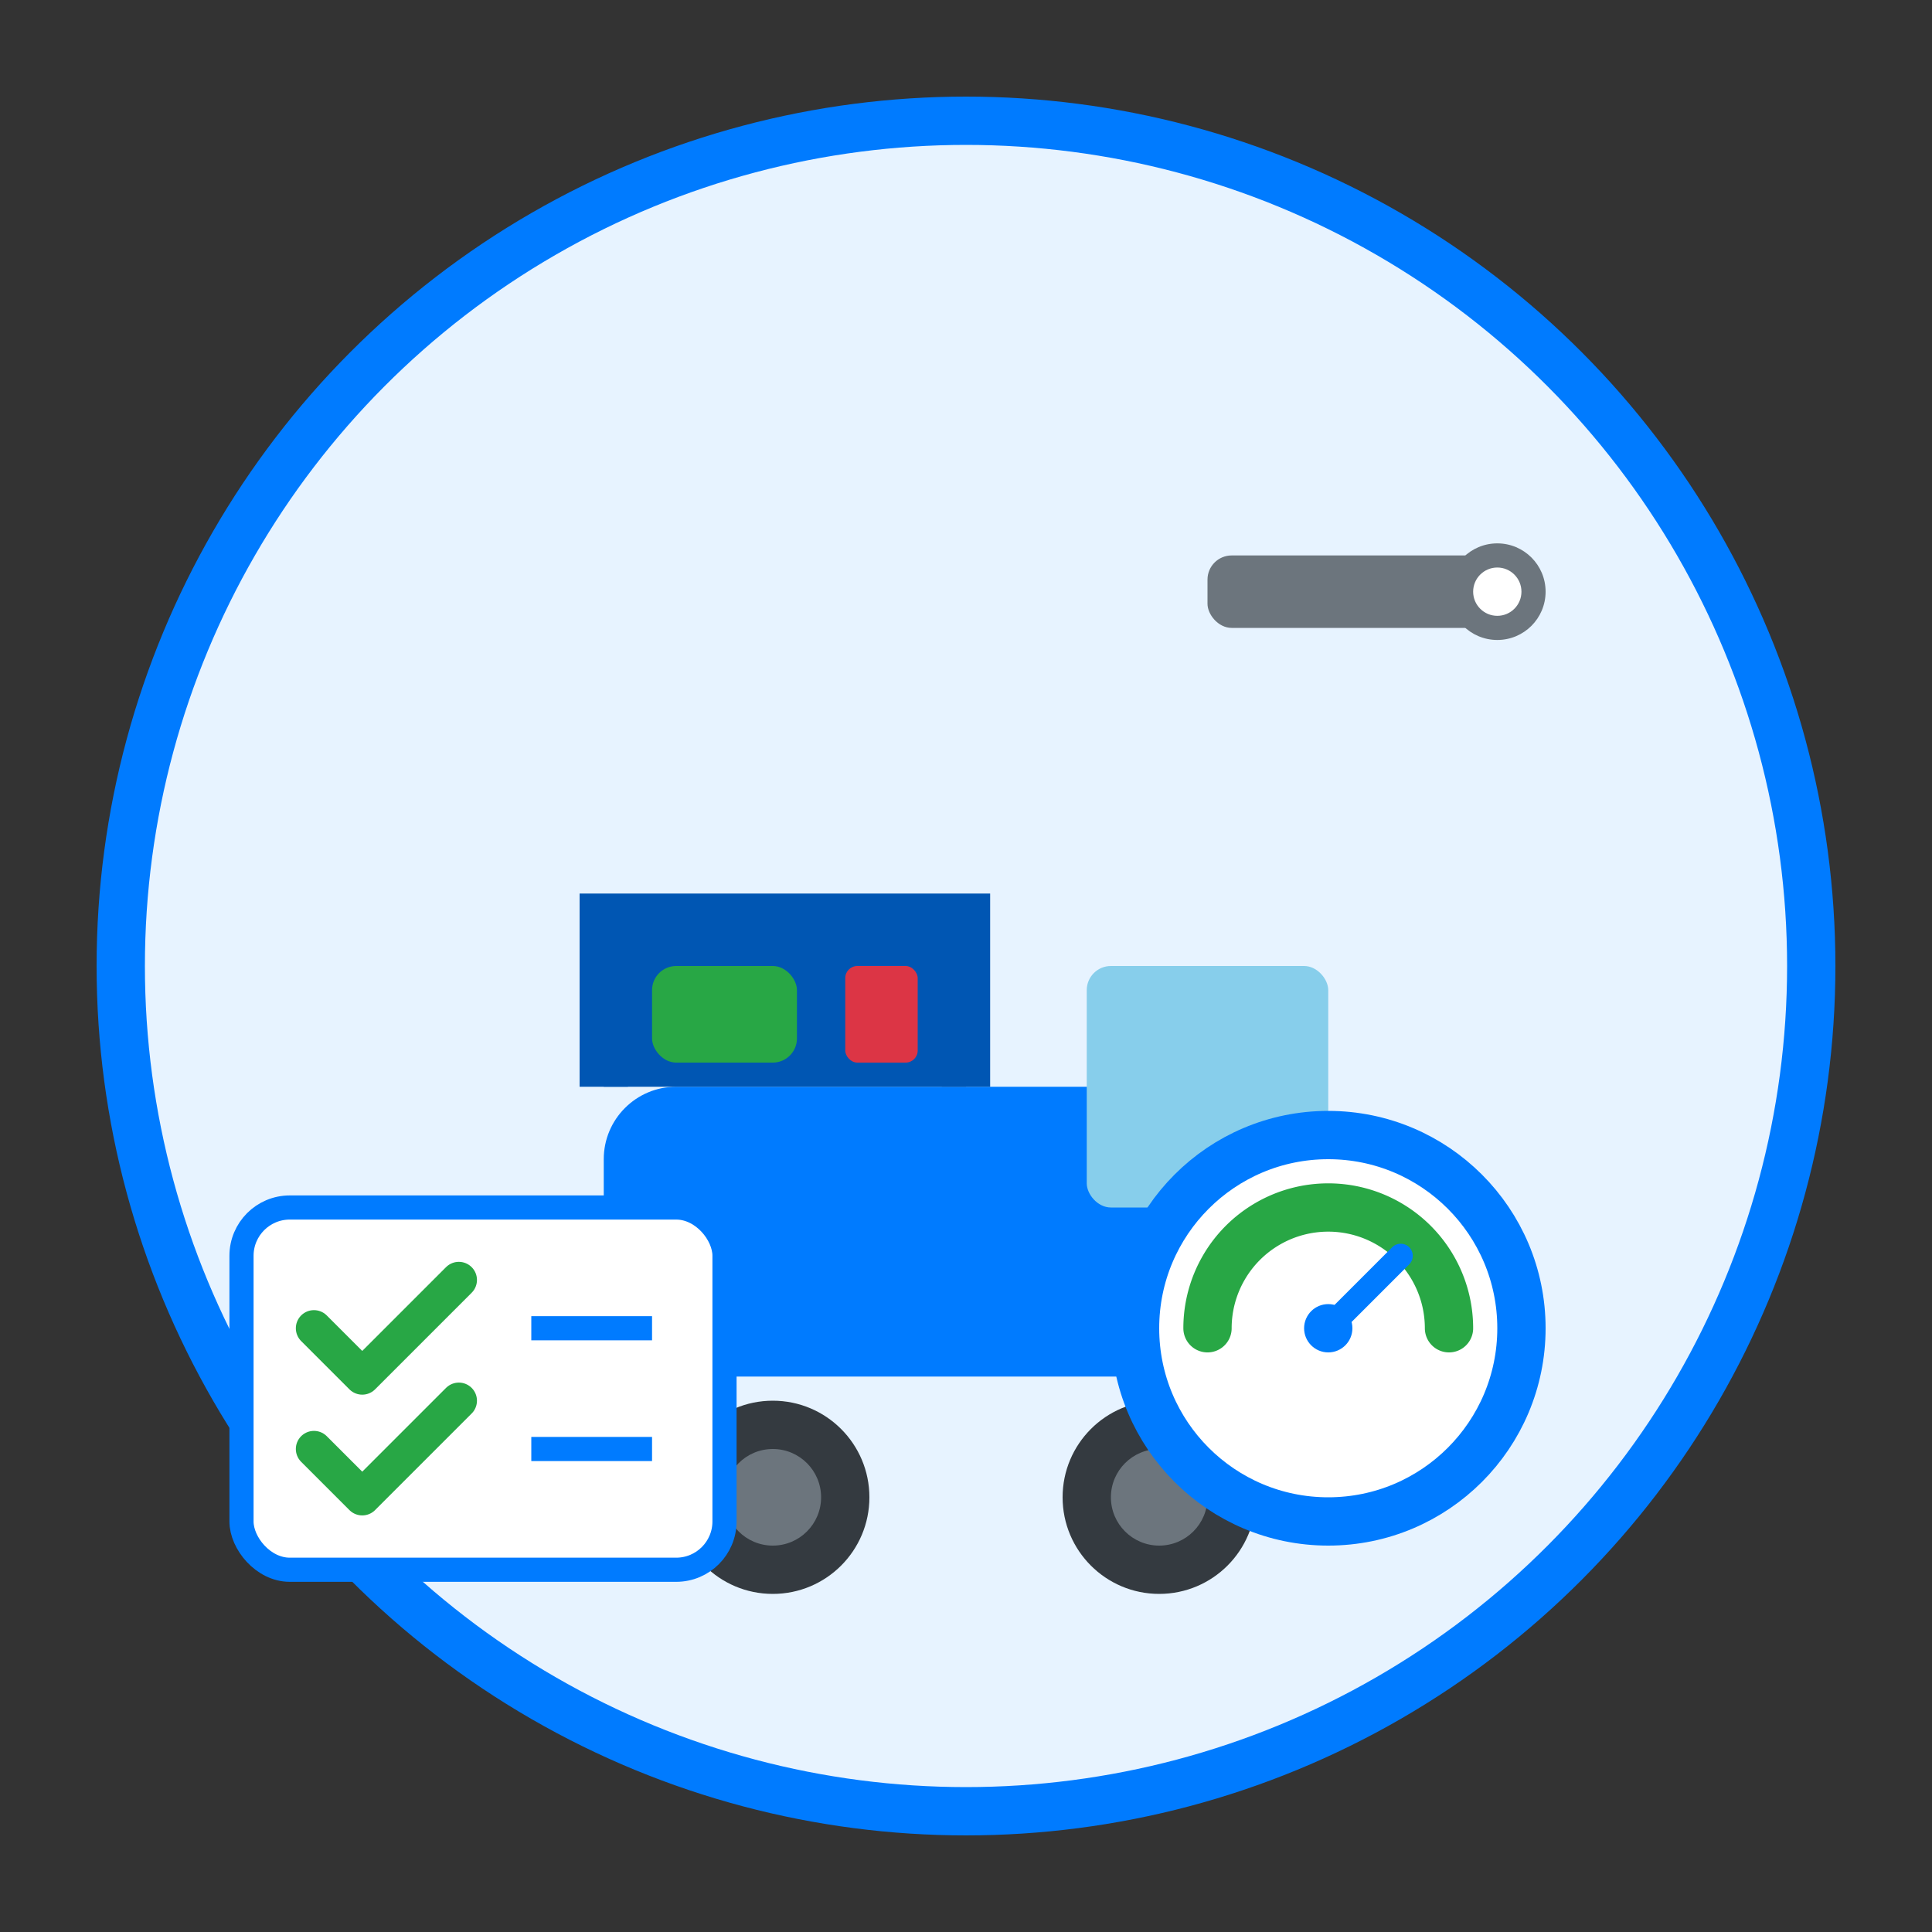<svg width="80" height="80" viewBox="0 0 80 80" fill="none" xmlns="http://www.w3.org/2000/svg">
    <rect x="0" y="0" width="80" height="80" fill="#333333" stroke="none"/>
    <!-- Background Circle -->
    <circle cx="40" cy="40" r="35" fill="#e7f3ff" stroke="#007bff" stroke-width="2"/>
    
    <!-- Car with Hood Open -->
    <g transform="translate(20, 30)">
        <!-- Car Body -->
        <rect x="5" y="15" width="30" height="12" rx="3" fill="#007bff"/>
        
        <!-- Hood (Open) -->
        <path d="M5 15 L5 8 L20 8 L20 15" stroke="#0056b3" stroke-width="2" fill="#0056b3"/>
        
        <!-- Windshield -->
        <rect x="25" y="10" width="10" height="10" rx="1" fill="#87ceeb"/>
        
        <!-- Wheels -->
        <circle cx="12" cy="32" r="4" fill="#343a40"/>
        <circle cx="12" cy="32" r="2" fill="#6c757d"/>
        <circle cx="28" cy="32" r="4" fill="#343a40"/>
        <circle cx="28" cy="32" r="2" fill="#6c757d"/>
        
        <!-- Engine -->
        <rect x="7" y="10" width="6" height="4" rx="1" fill="#28a745"/>
        <rect x="15" y="10" width="3" height="4" rx="0.5" fill="#dc3545"/>
    </g>
    
    <!-- Inspection Tools -->
    <!-- Wrench -->
    <g transform="translate(50, 15)">
        <rect x="0" y="8" width="12" height="3" rx="1" fill="#6c757d"/>
        <circle cx="12" cy="9.5" r="2" fill="#6c757d"/>
        <circle cx="12" cy="9.5" r="1" fill="white"/>
    </g>
    
    <!-- Gauge -->
    <circle cx="55" cy="55" r="8" fill="white" stroke="#007bff" stroke-width="2"/>
    <path d="M50 55 A5 5 0 0 1 60 55" stroke="#28a745" stroke-width="2" stroke-linecap="round"/>
    <circle cx="55" cy="55" r="1" fill="#007bff"/>
    <path d="M55 55 L58 52" stroke="#007bff" stroke-width="1" stroke-linecap="round"/>
    
    <!-- Checklist -->
    <rect x="10" y="50" width="20" height="15" rx="2" fill="white" stroke="#007bff" stroke-width="1"/>
    <path d="M13 55 L15 57 L19 53" stroke="#28a745" stroke-width="1.5" stroke-linecap="round" stroke-linejoin="round"/>
    <path d="M13 60 L15 62 L19 58" stroke="#28a745" stroke-width="1.5" stroke-linecap="round" stroke-linejoin="round"/>
    <line x1="22" y1="55" x2="27" y2="55" stroke="#007bff" stroke-width="1"/>
    <line x1="22" y1="60" x2="27" y2="60" stroke="#007bff" stroke-width="1"/>
</svg>

